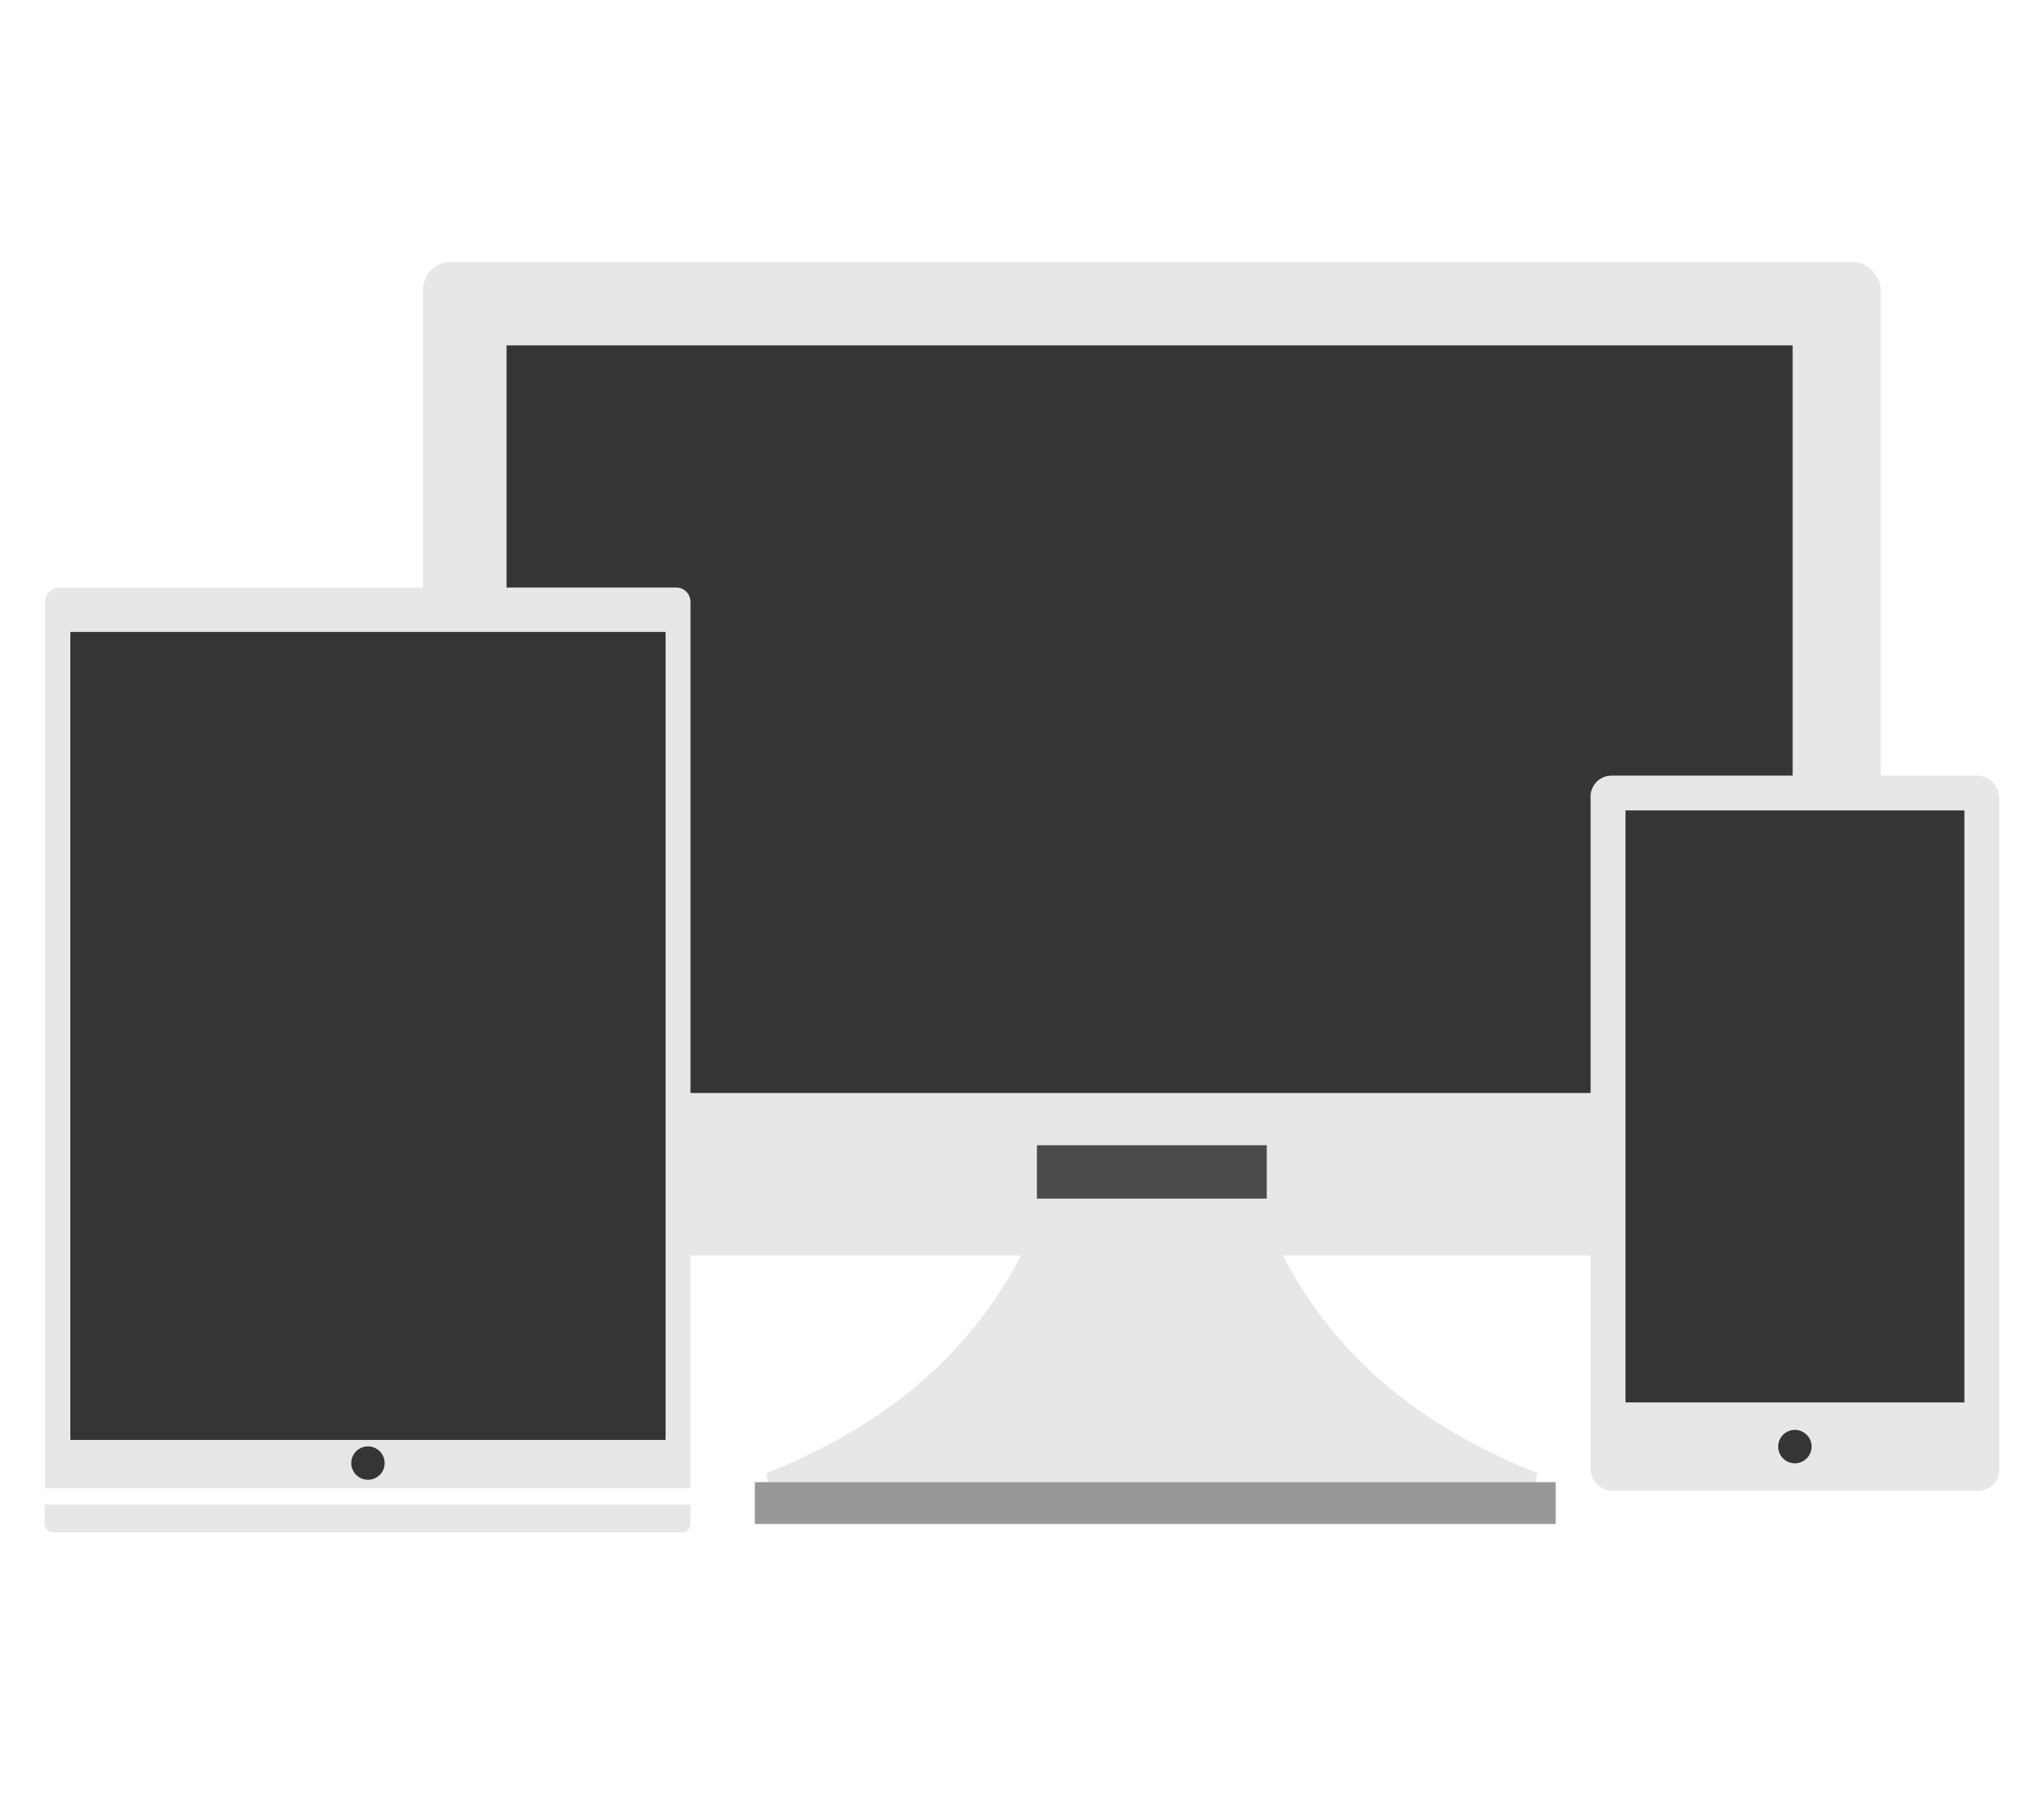 <?xml version="1.0" encoding="UTF-8"?>
<!DOCTYPE svg PUBLIC "-//W3C//DTD SVG 1.1//EN" "http://www.w3.org/Graphics/SVG/1.1/DTD/svg11.dtd">
<!-- Creator: CorelDRAW X5 -->
<svg xmlns="http://www.w3.org/2000/svg" xml:space="preserve" width="90px" height="79px" style="shape-rendering:geometricPrecision; text-rendering:geometricPrecision; image-rendering:optimizeQuality; fill-rule:evenodd; clip-rule:evenodd"
viewBox="0 0 18885 16650"
 xmlns:xlink="http://www.w3.org/1999/xlink">
 <defs>
  <style type="text/css">
   <![CDATA[
    .str0 {stroke:#373435;stroke-width:177.874;stroke-opacity:0}
    .fil2 {fill:#373435}
    .fil5 {fill:#373435}
    .fil3 {fill:#4B4B4D}
    .fil4 {fill:#96989A}
    .fil1 {fill:#E6E7E8}
    .fil0 {fill:#FEFEFE;fill-opacity:0}
   ]]>
  </style>
 </defs>
 <g id="Camada_x0020_1">
  <polygon class="fil0 str0" points="89,89 18796,89 18796,16561 89,16561 "/>
  <rect class="fil1" x="3883" y="2430" width="13529" height="9220" rx="259" ry="259"/>
  <rect class="fil2" x="4659" y="3205" width="11935" height="6937"/>
  <rect class="fil3" x="9581" y="10627" width="2133" height="495"/>
  <path class="fil1" d="M7145 14024c-25,-119 -50,-237 -75,-355 1097,-434 1951,-1121 2445,-2187l1059 0 147 0 1059 0c494,1066 1348,1753 2445,2187 -25,119 -50,237 -75,355l-3429 5 0 0 -74 0 -74 0 0 0 -3429 -5z"/>
  <rect class="fil4" x="6963" y="13753" width="7432" height="388"/>
  <path class="fil1" d="M507 5452l5730 0c71,0 129,60 129,133l0 8225 -5989 0 0 -8225c0,-73 58,-133 129,-133z"/>
  <path class="fil1" d="M6366 13961l0 177c0,45 -36,82 -80,82l-5833 0c-44,0 -80,-37 -80,-82l0 -177 5992 0z"/>
  <rect class="fil5" x="611" y="5864" width="5524" height="7497"/>
  <circle class="fil2" cx="3373" cy="13576" r="155"/>
  <rect class="fil1" x="14719" y="7197" width="3792" height="6635" rx="194" ry="194"/>
  <rect class="fil2" x="15043" y="7520" width="3145" height="5493"/>
  <circle class="fil2" cx="16615" cy="13423" r="155"/>
 </g>
</svg>
